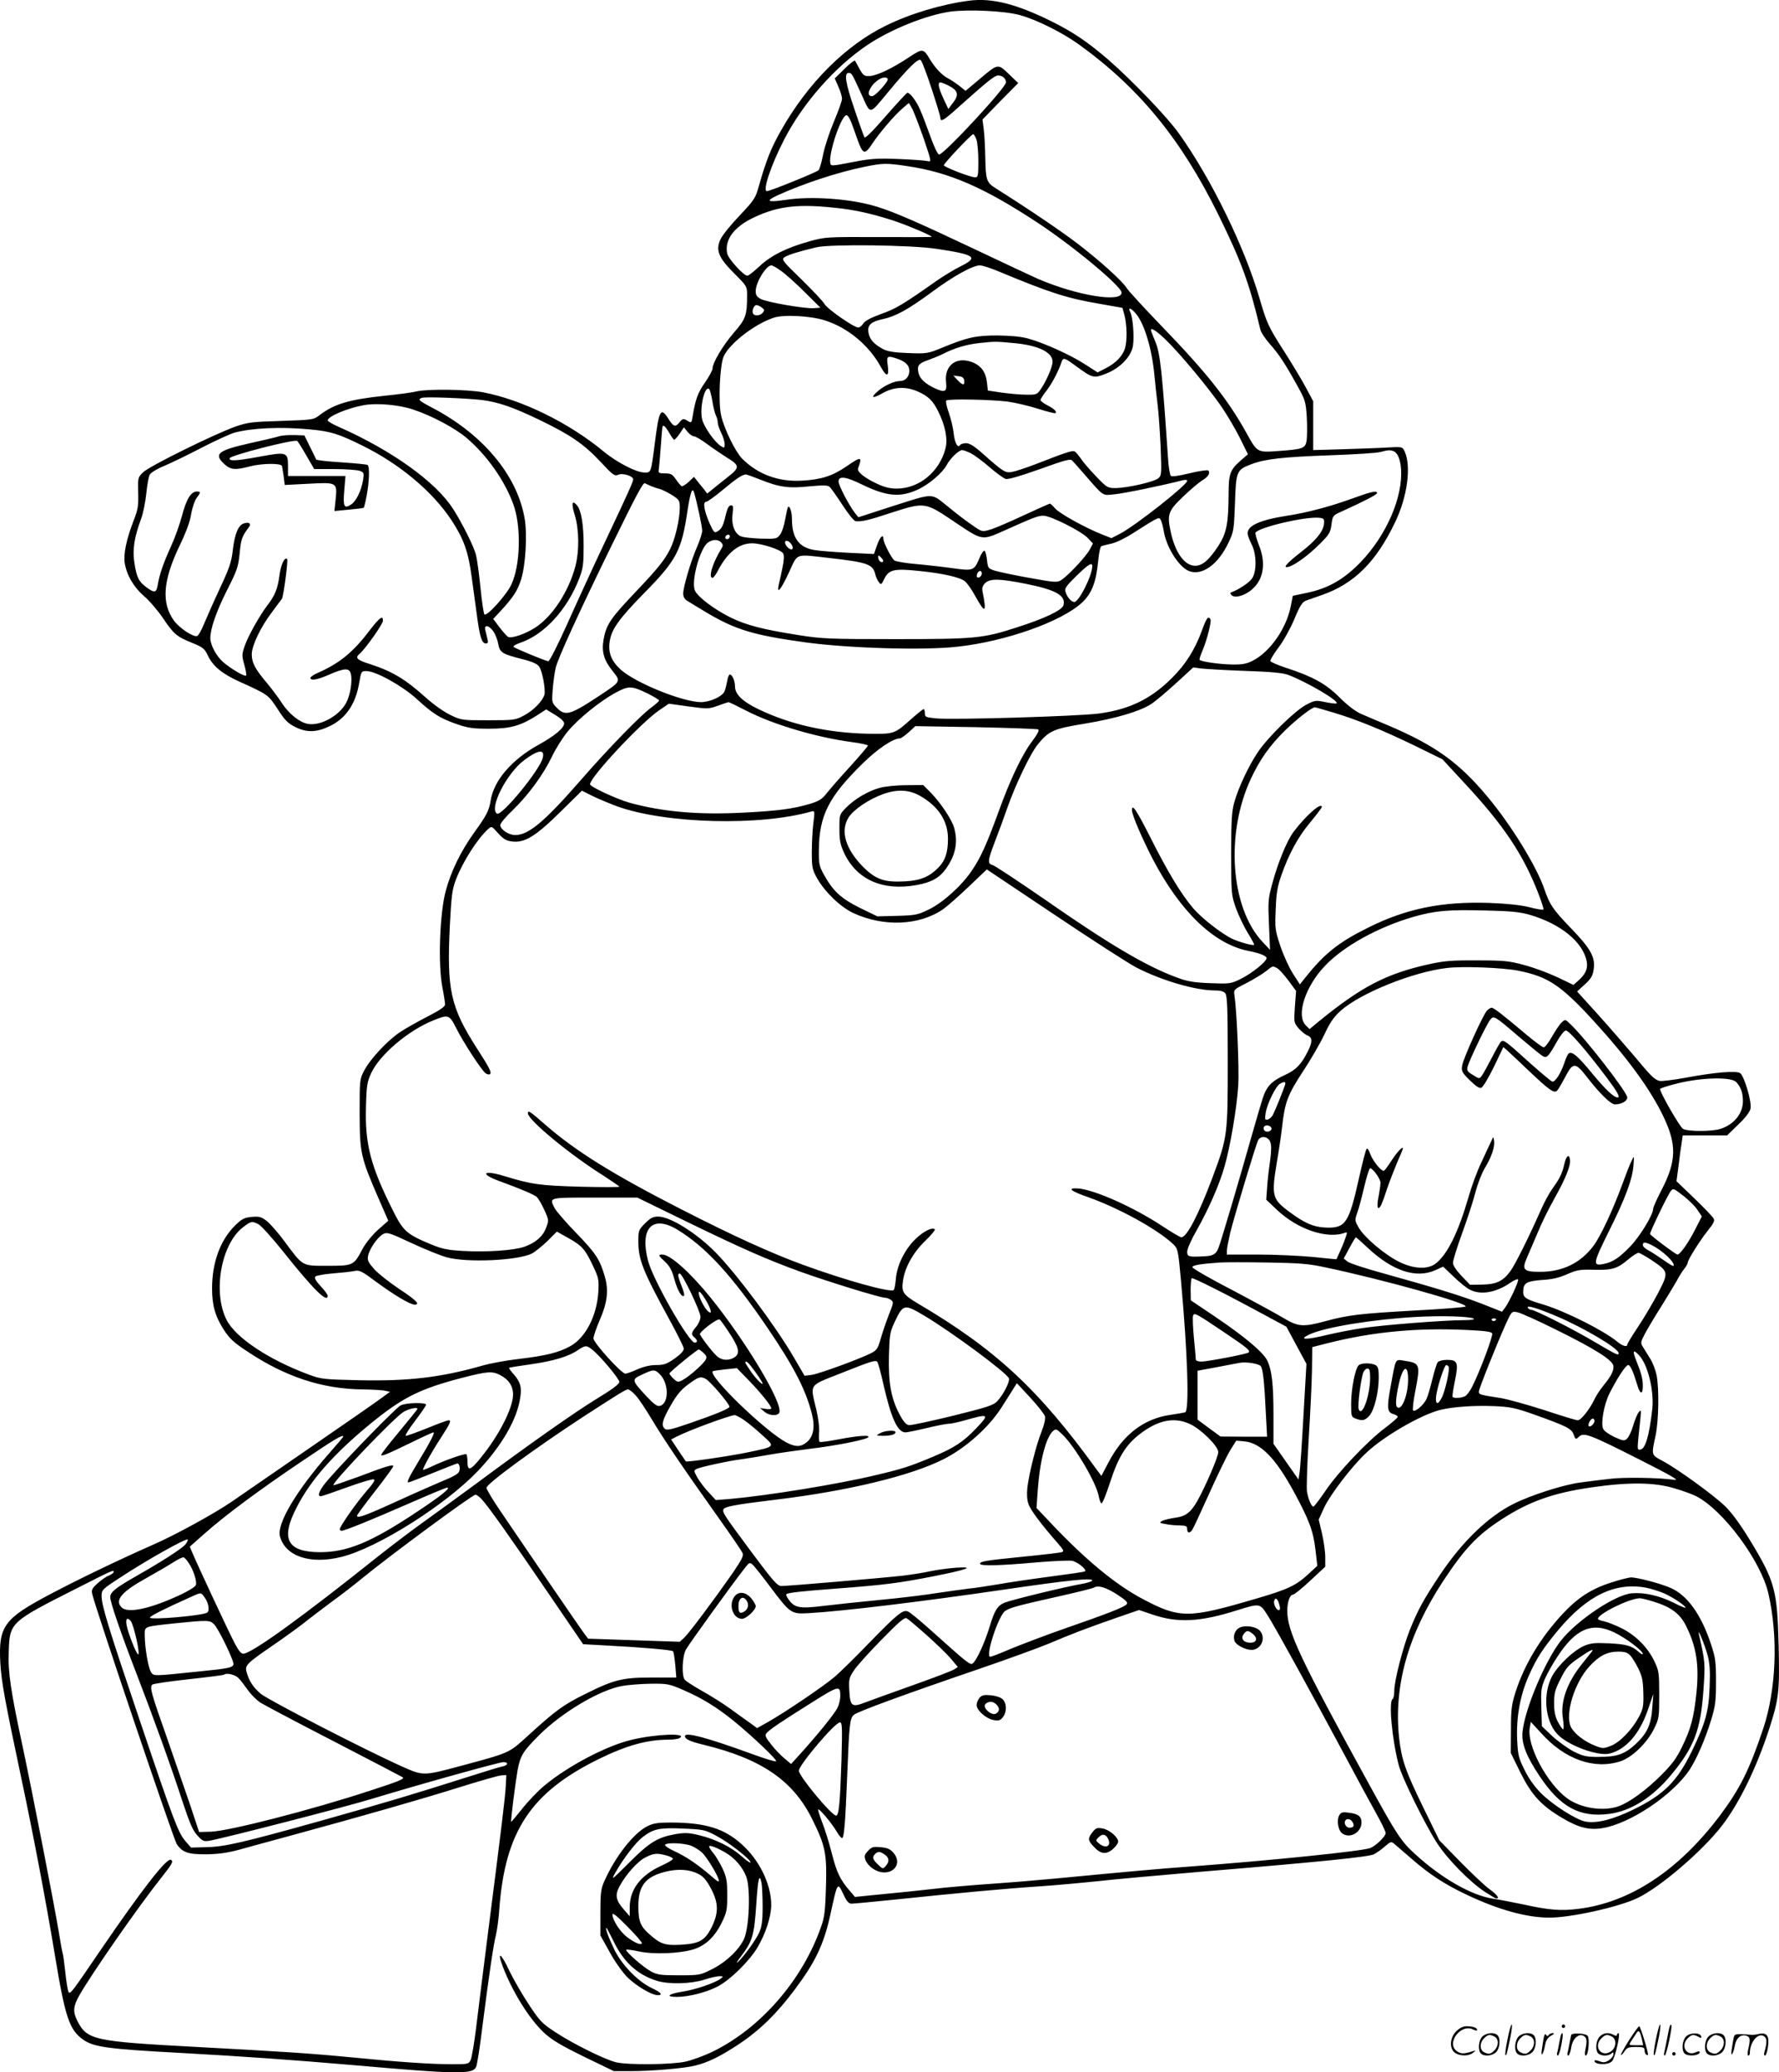 <svg version="1.0" xmlns="http://www.w3.org/2000/svg"
  viewBox="0 0 1030.773 1200.389"
 preserveAspectRatio="xMidYMid meet">
<g transform="translate(-1.131,1200.725) scale(0.1,-0.1)"
fill="#000000" stroke="none">
<path d="M5625 12003 c-156 -20 -340 -75 -480 -144 -234 -114 -453 -333 -608
-607 -58 -102 -87 -175 -128 -320 -20 -72 -26 -82 -111 -172 -50 -52 -100
-114 -111 -137 -31 -64 -14 -107 79 -200 73 -73 74 -74 74 -127 0 -115 -8
-137 -75 -214 -65 -75 -125 -176 -125 -209 0 -10 -20 -47 -44 -82 -41 -58 -55
-96 -71 -193 -7 -43 -7 -43 -36 -25 -17 10 -23 9 -39 -10 -25 -32 -36 -29 -65
17 -45 71 -55 54 -79 -135 -23 -179 -22 -175 -60 -175 -47 0 -162 59 -241 125
-199 164 -470 297 -696 340 -92 17 -321 20 -384 5 -22 -6 -105 -17 -183 -25
-208 -22 -294 -47 -381 -114 -33 -25 -39 -26 -220 -32 -170 -5 -193 -8 -266
-33 -121 -43 -501 -230 -535 -265 -30 -29 -30 -32 -28 -118 2 -78 -1 -97 -29
-168 -39 -102 -57 -187 -49 -239 11 -70 52 -140 112 -192 31 -26 80 -84 110
-128 62 -92 79 -107 172 -144 60 -25 69 -32 88 -73 30 -62 83 -105 184 -151
166 -75 165 -75 220 -158 43 -67 59 -83 106 -106 66 -32 124 -29 202 10 89 45
144 127 164 245 12 70 13 71 42 71 54 0 206 -84 290 -160 96 -88 136 -113 233
-147 66 -23 95 -27 188 -27 124 0 183 17 277 77 l54 35 52 -32 c32 -19 52 -38
52 -49 0 -27 -54 -72 -150 -125 -155 -86 -258 -207 -276 -323 -9 -57 -24 -86
-95 -184 -78 -109 -135 -225 -166 -342 -34 -130 -44 -420 -19 -552 9 -46 16
-92 16 -102 0 -13 -28 -32 -99 -69 -55 -28 -126 -68 -158 -89 -73 -47 -174
-155 -211 -224 -27 -52 -27 -53 -27 -252 1 -229 6 -251 111 -493 l55 -126 -59
-52 c-34 -31 -71 -76 -90 -111 -51 -97 -54 -98 -202 -98 -151 0 -141 -6 -250
141 -38 51 -84 104 -104 119 -31 24 -43 27 -87 23 -43 -4 -57 -12 -94 -48 -87
-85 -135 -215 -135 -366 0 -99 18 -162 69 -241 31 -48 57 -73 132 -122 220
-148 437 -220 671 -222 56 -1 116 -4 131 -8 l28 -6 -48 -35 c-26 -20 -211
-148 -410 -285 -200 -138 -405 -279 -457 -315 -100 -69 -330 -195 -456 -250
-193 -85 -431 -199 -599 -288 -267 -141 -299 -185 -288 -396 6 -108 26 -217
120 -661 68 -319 143 -711 197 -1037 59 -359 84 -431 165 -487 62 -42 141 -53
570 -76 361 -20 641 -40 990 -70 618 -54 698 -55 716 -8 5 14 21 113 34 221
40 312 65 483 80 542 7 30 16 96 19 145 33 454 183 680 579 874 160 78 278
111 402 111 28 0 57 4 65 10 47 30 -139 23 -280 -11 -144 -34 -367 -151 -503
-264 -38 -31 -96 -92 -130 -135 -34 -43 -63 -77 -64 -76 -4 4 24 223 37 298
16 86 31 110 125 204 131 131 349 261 480 285 33 6 107 12 165 13 101 1 108
-1 192 -37 109 -48 186 -95 285 -174 103 -83 259 -230 251 -238 -4 -4 -69 16
-145 44 -252 92 -383 127 -383 102 0 -18 28 -31 106 -50 338 -82 522 -208 633
-435 75 -151 84 -199 78 -391 -4 -131 -8 -172 -27 -225 -106 -308 -348 -589
-627 -726 -51 -25 -123 -51 -160 -59 -82 -18 -333 -20 -401 -4 -65 15 -250
107 -352 174 -78 51 -91 64 -156 163 -39 59 -89 146 -112 194 -47 102 -73 118
-38 25 56 -148 155 -307 243 -388 44 -40 99 -72 229 -136 l172 -83 98 0 c121
0 310 16 373 32 75 18 149 55 253 124 122 81 221 178 326 319 117 156 166 259
203 425 44 201 42 198 79 120 18 -38 29 -50 46 -50 12 0 127 11 255 24 352 37
645 64 829 76 91 6 244 20 340 30 96 11 366 35 600 55 691 57 972 86 1002 101
15 8 44 28 63 45 32 28 37 30 53 17 9 -8 55 -47 101 -87 104 -91 194 -150 324
-211 182 -86 343 -130 472 -131 125 -1 404 61 513 113 133 63 381 276 493 423
100 131 199 335 272 560 55 169 60 218 54 474 -8 329 -21 377 -166 616 -58 95
-105 159 -145 198 -70 67 -276 216 -362 262 -66 35 -65 31 -40 147 18 87 21
267 6 348 -6 30 -22 73 -38 98 -15 24 -34 55 -42 68 -14 22 -13 28 13 77 15
28 57 99 94 157 36 58 76 124 89 147 12 23 31 54 43 69 12 15 21 31 21 37 0
16 71 129 116 185 34 42 42 58 34 71 -5 10 -56 63 -112 117 l-103 99 12 90 c6
50 14 109 18 133 l6 42 129 0 128 0 65 63 c41 39 67 73 71 93 8 36 -35 184
-59 204 -20 17 -148 6 -319 -26 -71 -13 -139 -21 -150 -18 -31 9 -49 28 -151
150 -51 60 -145 168 -209 239 l-117 129 45 41 c36 33 46 50 51 87 11 70 -17
120 -133 240 -104 108 -122 135 -153 226 -46 133 -192 370 -329 534 -166 199
-303 297 -575 413 -60 25 -132 56 -160 68 -31 14 -77 49 -122 94 -79 79 -155
121 -308 171 -49 16 -91 34 -93 40 -2 6 19 41 46 77 28 36 69 110 92 164 33
80 47 101 68 109 15 5 56 20 91 32 188 65 316 192 426 423 71 147 94 324 55
409 -13 27 -13 28 -99 23 -47 -3 -164 -7 -258 -10 l-173 -5 0 142 0 141 -45
84 c-25 46 -81 139 -124 206 -90 140 -100 162 -142 306 -86 296 -279 692 -467
955 -70 98 -272 308 -411 429 -117 100 -197 155 -318 216 -210 105 -354 142
-488 124z m295 -83 c98 -27 242 -99 338 -167 352 -253 595 -549 812 -988 134
-272 181 -401 244 -667 3 -15 27 -51 52 -80 53 -59 91 -116 161 -243 48 -86
50 -95 56 -185 3 -52 2 -113 -1 -135 -8 -46 -19 -50 -173 -61 -112 -8 -114 -7
-176 106 -108 194 -230 348 -491 618 -102 106 -193 205 -202 220 -25 41 -157
160 -289 261 -102 77 -278 196 -468 316 -57 36 -60 47 -63 185 -1 58 -5 130
-9 160 l-7 55 103 106 104 105 -55 53 c-65 61 -60 62 -175 -35 l-75 -63 -35
28 c-20 16 -49 35 -66 44 -35 18 -73 58 -104 108 -39 66 -43 67 -119 17 -95
-64 -187 -108 -229 -111 -33 -2 -39 2 -60 38 -12 22 -24 45 -27 50 -2 6 -30
-15 -61 -46 l-57 -56 21 -48 c12 -26 21 -58 21 -70 0 -12 -21 -71 -46 -130
-25 -59 -54 -145 -63 -191 -9 -46 -21 -88 -27 -93 -12 -12 -281 -121 -299
-121 -27 0 23 150 101 301 109 211 294 420 483 547 137 91 340 172 479 192
107 14 315 4 402 -20z m-511 -426 c28 -85 51 -161 51 -169 0 -27 19 -16 101
58 171 153 213 187 234 187 25 0 45 -18 45 -40 0 -31 -364 -423 -388 -418 -8
2 -30 48 -51 108 -21 58 -47 127 -60 155 -21 48 -57 95 -72 95 -4 0 -60 -61
-125 -135 -77 -89 -120 -131 -124 -123 -4 7 -31 82 -59 166 -51 149 -60 207
-32 207 17 0 19 -4 76 -129 52 -115 41 -116 149 14 120 145 177 201 192 189 7
-5 35 -80 63 -165z m-254 56 c7 -12 -72 -100 -91 -100 -22 0 -26 19 -8 48 26
45 84 76 99 52z m355 -40 c52 -27 59 -52 24 -97 l-28 -37 -28 60 c-29 62 -35
94 -18 94 6 0 28 -9 50 -20z m-210 -139 c10 -22 40 -99 65 -171 43 -128 44
-132 22 -126 -12 3 -87 9 -167 12 -127 5 -161 3 -270 -18 -124 -24 -125 -24
-128 -4 -10 58 64 276 94 276 7 0 19 -19 28 -42 9 -24 25 -68 36 -100 31 -86
42 -89 84 -25 44 66 125 161 174 204 20 18 38 33 39 33 2 0 12 -18 23 -39z
m369 -172 c6 -18 11 -74 11 -125 0 -86 -2 -94 -19 -94 -27 0 -181 60 -181 70
0 11 160 180 170 180 4 0 13 -14 19 -31z m-401 -154 c244 -36 446 -124 757
-329 209 -138 485 -368 485 -404 0 -60 -262 -16 -485 80 -38 17 -205 95 -371
174 -326 154 -458 212 -562 244 -147 46 -380 63 -532 39 -102 -15 -116 -7 -45
26 146 67 348 134 505 166 108 22 128 22 248 4z m-378 -246 c102 -13 209 -39
322 -78 82 -29 198 -79 198 -86 0 -1 -138 -2 -307 -1 -304 1 -309 1 -403 -25
-131 -37 -221 -81 -289 -145 -32 -30 -63 -54 -69 -54 -22 0 -110 97 -117 128
-17 78 37 153 149 207 148 71 267 84 516 54z m547 -233 c226 -34 246 -49 141
-101 -40 -20 -102 -58 -138 -83 -193 -136 -237 -163 -322 -193 -60 -22 -95
-40 -105 -56 -8 -13 -21 -23 -29 -23 -25 0 -179 107 -196 137 -9 16 -70 80
-134 143 -107 103 -115 114 -99 126 20 15 90 36 188 59 84 19 548 13 694 -9z
m-903 -126 c24 -16 86 -71 137 -122 l94 -93 -37 -3 c-51 -4 -271 34 -308 53
-23 12 -30 22 -30 46 0 50 60 149 91 149 6 0 30 -13 53 -30z m1266 -6 c298
-124 395 -155 590 -188 l125 -22 12 -44 c14 -56 16 -145 3 -189 -13 -45 -53
-87 -112 -117 l-47 -24 -73 47 c-85 55 -238 124 -329 149 -43 12 -102 17 -179
18 -126 0 -174 -11 -320 -71 -83 -34 -88 -35 -195 -31 -81 3 -119 9 -145 22
-53 28 -79 56 -86 93 -9 46 12 67 84 82 76 17 144 55 282 156 125 93 238 155
279 155 14 0 64 -16 111 -36z m-1375 -208 c16 -12 17 -16 6 -30 -15 -18 -47
-21 -56 -6 -9 15 4 50 19 50 7 0 21 -6 31 -14z m2168 -36 c49 -57 93 -205 107
-355 5 -55 14 -134 19 -175 5 -41 13 -149 17 -240 6 -156 6 -166 -13 -183 -24
-21 -178 -56 -247 -57 -47 0 -51 2 -114 68 -36 37 -76 84 -89 104 -14 20 -30
39 -37 41 -13 5 -49 -6 -220 -73 -60 -23 -124 -44 -143 -47 -37 -6 -50 2 -167
106 -49 44 -77 61 -97 61 -15 0 -31 -5 -34 -10 -14 -22 -32 11 -38 67 -3 31
-16 85 -28 119 -13 35 -19 67 -15 71 10 11 259 6 356 -6 42 -6 121 -24 174
-41 54 -17 100 -29 103 -26 9 9 -8 26 -48 46 -21 11 -39 25 -39 30 0 5 16 31
37 57 32 42 68 112 86 166 9 24 17 22 78 -23 100 -73 106 -75 174 -49 84 31
151 100 161 164 8 56 -1 167 -16 195 -16 30 5 24 33 -10z m-1801 -39 c132 -42
256 -145 324 -271 33 -60 48 -55 39 11 -8 55 -4 58 56 38 48 -17 69 -38 69
-70 0 -34 -23 -59 -54 -59 -33 0 -88 -25 -125 -56 -49 -41 -37 -49 23 -15 66
38 137 41 206 10 59 -26 87 -53 116 -112 41 -80 58 -162 44 -216 -34 -135
-151 -233 -281 -234 -42 0 -72 7 -120 30 -70 33 -113 68 -106 87 26 70 19 71
-68 11 -81 -55 -145 -76 -257 -82 -135 -8 -256 36 -347 128 -39 40 -103 170
-121 248 -18 77 -8 295 15 345 36 76 179 186 290 223 58 19 213 11 297 -16z
m1970 -108 c78 -74 251 -281 327 -392 32 -47 80 -128 106 -180 l47 -95 -46
-40 c-58 -52 -66 -75 -66 -194 -1 -167 -12 -224 -60 -298 -54 -82 -92 -114
-134 -114 -61 0 -116 76 -142 199 -21 100 -14 119 75 204 43 41 92 82 109 92
34 20 48 43 34 57 -4 4 -53 -3 -107 -16 -65 -16 -103 -21 -110 -15 -5 6 -13
51 -16 102 -34 501 -45 609 -74 676 -14 33 -25 63 -25 66 0 16 29 -2 82 -52z
m-877 -23 c142 -13 225 -53 225 -108 0 -30 -38 -117 -71 -163 -19 -27 -25 -29
-82 -28 -34 0 -98 6 -142 12 l-80 12 -5 46 c-7 58 -29 91 -73 113 -97 45 -176
-8 -164 -111 6 -55 -6 -62 -65 -35 -52 24 -86 54 -94 86 -11 44 -1 58 51 76
28 10 68 26 90 37 66 34 136 55 210 63 98 10 89 10 200 0z m-287 -217 c4 -30
-9 -29 -39 3 l-24 26 30 -4 c22 -2 31 -9 33 -25z m-1459 -120 c5 -34 15 -71
20 -82 6 -11 11 -29 11 -41 0 -11 9 -38 20 -60 11 -22 20 -51 20 -65 0 -24 -1
-25 -23 -11 -37 25 -99 113 -108 157 -15 67 17 198 42 172 4 -4 12 -36 18 -70z
m-1334 7 c97 -13 178 -41 334 -116 178 -86 254 -138 351 -241 73 -78 82 -85
103 -76 25 12 87 -7 87 -26 0 -14 -24 -68 -160 -356 -68 -143 -167 -359 -221
-480 -58 -129 -104 -219 -111 -218 -18 2 -191 74 -201 83 -5 4 13 15 39 24
140 47 274 195 342 374 22 58 25 82 25 187 0 127 -14 208 -40 237 -28 31 -32
9 -11 -60 25 -84 26 -204 4 -292 -39 -149 -134 -295 -236 -360 -57 -36 -136
-63 -155 -52 -7 4 -29 29 -49 55 l-37 49 43 46 c73 79 99 119 119 184 26 82
36 261 20 353 -44 252 -245 491 -544 645 -70 37 -78 45 -49 53 24 7 262 -3
347 -13z m-397 -56 c107 -36 237 -105 306 -163 117 -99 222 -247 272 -386 46
-126 41 -350 -11 -462 -26 -59 -143 -189 -157 -175 -4 4 -15 75 -23 157 -8 81
-20 166 -26 189 -13 49 -77 178 -131 263 -99 157 -355 341 -665 478 -35 15
-63 32 -63 37 0 23 114 71 208 88 76 14 206 3 290 -26z m1481 -134 c12 -22 25
-40 29 -40 4 0 18 16 32 36 l24 36 21 -26 c11 -14 28 -26 37 -26 9 0 44 -21
78 -46 34 -25 84 -59 111 -76 77 -47 78 -58 11 -111 -31 -25 -72 -57 -90 -72
l-33 -27 -18 24 c-10 12 -28 34 -39 48 l-20 25 -30 -29 c-17 -15 -35 -27 -41
-25 -5 2 -20 20 -33 39 -21 30 -29 35 -63 35 -34 0 -40 3 -37 20 2 11 7 72 12
135 10 134 8 120 18 120 5 0 18 -18 31 -40z m-2084 20 c122 -11 167 -25 310
-96 216 -107 404 -266 513 -431 72 -111 97 -182 117 -333 9 -63 22 -162 30
-220 16 -121 28 -160 51 -160 13 0 15 6 9 28 -3 15 -9 37 -12 50 -8 33 21 28
47 -8 11 -16 24 -49 28 -72 9 -51 22 -59 140 -89 60 -15 87 -28 98 -44 18 -28
37 -131 30 -161 -10 -37 -64 -93 -120 -122 -49 -26 -57 -27 -206 -27 -153 0
-156 0 -220 31 -37 18 -98 61 -140 99 -121 109 -195 153 -327 196 -74 23 -86
36 -58 59 32 27 135 172 135 191 0 34 -18 21 -79 -58 -93 -123 -173 -188 -293
-241 -27 -11 -48 -26 -48 -31 0 -19 40 -12 110 19 87 38 116 39 124 4 11 -41
-4 -127 -28 -170 -42 -75 -149 -133 -221 -120 -49 9 -111 60 -150 120 -19 30
-59 83 -88 118 -67 79 -87 116 -87 165 0 50 52 159 117 244 28 37 53 72 58 78
9 16 37 223 30 230 -15 14 -37 -34 -45 -98 -10 -75 -26 -114 -70 -171 -44 -58
-109 -173 -130 -232 -18 -52 -18 -58 -3 -112 9 -31 13 -59 10 -62 -8 -8 -89
40 -134 79 -39 35 -72 97 -73 137 0 55 33 151 95 275 60 118 67 138 75 218 8
83 13 97 55 153 13 18 0 28 -28 20 -34 -8 -56 -60 -67 -157 -8 -69 -20 -103
-76 -223 -36 -77 -77 -170 -91 -204 -14 -35 -32 -66 -39 -69 -22 -8 -102 45
-134 88 -74 102 -65 230 28 427 41 85 65 148 71 192 6 35 20 77 31 92 25 33
25 38 2 38 -34 0 -61 -44 -86 -140 -14 -52 -43 -133 -65 -180 -41 -90 -66
-160 -76 -222 -7 -45 -19 -47 -65 -13 -45 33 -57 58 -70 142 -12 76 -1 147 39
255 12 32 25 98 30 147 5 50 14 99 20 109 6 11 43 34 83 50 40 17 138 64 218
106 80 41 165 80 190 87 101 27 266 35 435 19z m3833 -139 c20 -11 69 -47 107
-80 39 -34 81 -64 93 -68 16 -4 83 16 199 57 147 53 177 61 187 49 8 -8 37
-41 66 -74 121 -139 106 -128 179 -121 54 5 278 51 394 81 16 4 27 3 27 -3 0
-24 -305 -264 -392 -308 l-47 -24 -53 21 c-95 37 -249 122 -273 151 -13 15
-27 28 -30 28 -4 0 -74 -32 -157 -70 -83 -39 -170 -76 -194 -82 -42 -12 -45
-11 -96 25 -30 20 -94 68 -142 108 -105 83 -74 83 -336 0 l-185 -60 -18 22
c-33 41 -97 162 -97 185 0 34 42 29 137 -18 143 -69 221 -76 326 -27 62 29
141 97 164 141 19 37 70 86 89 86 8 0 31 -9 52 -19z m2447 13 c28 -11 45 -60
45 -130 0 -172 -107 -393 -262 -540 -88 -83 -173 -128 -285 -151 l-81 -17 -12
-61 c-25 -128 -120 -264 -220 -315 -36 -18 -60 -23 -120 -22 -70 1 -178 16
-188 27 -3 2 5 26 16 52 27 63 54 171 47 183 -13 21 -23 8 -48 -61 -43 -117
-95 -199 -176 -280 -122 -121 -245 -181 -422 -205 -124 -16 -854 -38 -946 -28
-58 6 -63 8 -63 30 0 13 -3 24 -7 24 -3 0 -36 -26 -72 -58 -99 -88 -97 -87
-252 -85 -232 5 -450 53 -635 143 -91 44 -134 86 -134 131 0 33 -16 69 -30 69
-5 0 -12 -17 -15 -37 -4 -21 -10 -48 -16 -61 -12 -29 -82 -61 -135 -62 -106 0
-383 112 -468 190 -53 49 -72 98 -62 162 11 71 53 130 201 281 186 189 216
245 250 477 16 105 28 138 38 104 17 -56 47 -199 47 -221 0 -13 -13 -55 -29
-92 -36 -81 -81 -233 -81 -272 0 -19 8 -33 23 -42 12 -7 60 -37 107 -65 173
-103 275 -134 580 -176 250 -34 684 -47 878 -25 279 30 606 146 723 256 57 53
82 119 94 246 4 44 12 80 19 81 6 2 33 9 60 15 27 6 87 36 132 66 46 30 97 61
113 70 28 14 31 14 39 -2 5 -10 12 -37 16 -60 14 -93 86 -208 145 -233 75 -31
170 36 230 163 31 65 32 73 38 230 6 186 9 193 97 226 80 30 181 41 456 51
140 5 271 13 290 19 45 12 55 12 75 5z m-3671 -164 c111 -45 167 -53 287 -40
77 7 105 7 116 -2 8 -6 41 -53 75 -105 33 -51 67 -94 77 -95 37 -3 73 5 203
48 199 64 198 64 370 -52 164 -110 156 -109 291 -49 165 74 193 85 224 85 41
0 219 -89 258 -130 l29 -31 -19 -36 c-22 -40 -124 -150 -165 -176 -23 -15 -36
-14 -186 13 -89 16 -179 35 -200 42 -37 12 -39 15 -44 62 -3 27 -9 51 -15 53
-5 1 -18 -17 -28 -41 -31 -75 -36 -77 -157 -60 -58 8 -154 19 -213 24 -60 5
-116 15 -124 21 -18 16 -63 103 -63 124 0 32 -20 13 -37 -36 l-18 -51 -145 7
c-80 4 -169 11 -199 16 -90 14 -131 70 -131 179 0 42 -13 81 -23 70 -3 -3 -9
-34 -16 -70 -6 -36 -19 -76 -30 -90 -18 -24 -23 -25 -109 -23 -49 2 -102 7
-116 13 -38 14 -58 68 -50 130 5 42 4 50 -9 50 -11 0 -20 -15 -27 -42 -18 -76
-25 -90 -47 -106 -22 -14 -24 -13 -49 41 -32 72 -42 127 -22 127 8 0 52 32 99
71 75 63 110 86 131 88 3 1 41 -13 82 -29z m-634 -37 c14 -6 36 -14 50 -17 14
-3 46 -19 73 -35 45 -29 47 -33 47 -75 0 -67 -27 -182 -56 -240 -32 -63 -73
-114 -189 -236 -155 -163 -180 -198 -196 -285 -13 -72 0 -120 52 -185 49 -62
51 -58 -83 -147 -169 -111 -193 -117 -247 -59 -22 24 -23 30 -17 103 4 43 11
97 17 121 11 52 135 322 320 701 148 302 186 374 197 369 4 -2 18 -9 32 -15z
m460 -291 c0 -13 -12 -22 -22 -16 -10 6 -1 24 13 24 5 0 9 -4 9 -8z m-49 -38
c11 -13 10 -19 -1 -37 -50 -81 -76 -167 -50 -167 5 0 18 17 29 38 55 107 122
162 200 162 55 0 169 -37 180 -59 7 -12 5 -40 -5 -87 -8 -38 -17 -81 -21 -96
-12 -57 14 -25 59 72 54 116 31 108 234 85 222 -25 253 -36 267 -95 3 -14 12
-34 20 -44 13 -18 15 -17 33 20 26 52 58 59 199 44 139 -14 237 -36 267 -60
13 -10 41 -50 62 -89 56 -101 65 -95 40 31 -4 19 1 33 15 47 28 28 83 27 238
-4 174 -35 231 -68 216 -124 -7 -28 -109 -77 -273 -129 -194 -63 -241 -67
-705 -67 -379 0 -421 2 -555 23 -210 33 -305 58 -395 102 -92 45 -191 119
-207 156 -24 52 29 247 76 279 27 19 60 19 77 -1z m409 -15 c6 -11 6 -20 1
-23 -12 -8 -41 21 -41 39 0 19 28 8 40 -16z m528 -95 c-10 -10 -28 6 -28 24 0
15 1 15 17 -1 9 -9 14 -19 11 -23z m1212 -27 c0 -53 -77 -207 -104 -207 -17 0
-42 28 -51 59 -6 20 3 33 63 92 70 68 92 82 92 56z m-640 -41 c0 -16 -18 -31
-27 -22 -8 8 5 36 17 36 5 0 10 -6 10 -14z m1525 -565 c151 -5 221 -12 250
-23 112 -43 295 -151 281 -165 -3 -3 -32 0 -65 7 -57 12 -61 11 -113 -16 -66
-36 -220 -187 -278 -273 -54 -80 -113 -206 -137 -291 -15 -54 -18 -104 -18
-300 0 -230 1 -237 27 -312 15 -42 46 -107 68 -143 23 -37 40 -69 38 -71 -7
-6 -91 17 -131 37 -64 32 -178 122 -224 177 -69 82 -146 209 -242 400 -85 168
-111 207 -111 166 0 -27 59 -164 121 -284 160 -305 354 -491 553 -531 67 -13
106 -29 106 -42 0 -20 -85 -88 -147 -119 -61 -30 -64 -30 -180 -26 -96 4 -132
10 -193 33 -179 66 -392 192 -771 456 -151 104 -284 192 -296 195 -31 8 -29
26 13 136 20 51 52 138 71 193 48 137 135 319 179 372 63 77 91 89 269 118
181 30 319 71 385 113 25 16 90 71 145 121 l100 92 45 -6 c25 -3 140 -10 255
-14z m-3459 -132 c35 -18 64 -35 64 -40 0 -4 -19 -21 -42 -38 -59 -41 -248
-235 -411 -422 -210 -241 -303 -319 -380 -319 -39 0 -87 33 -87 58 0 10 32 48
71 85 92 89 179 208 228 311 22 46 63 111 91 145 62 75 188 177 279 226 76 41
92 40 187 -6z m568 -98 c157 -81 408 -155 610 -182 53 -7 96 -16 96 -21 0 -4
-46 -58 -102 -120 -57 -62 -118 -132 -136 -155 -28 -36 -45 -46 -100 -63 -97
-28 -181 -40 -383 -50 -260 -14 -471 5 -659 57 -75 21 -230 93 -230 107 0 41
295 357 401 429 l56 38 114 -16 c111 -15 116 -15 169 4 30 11 58 20 62 21 4 0
50 -22 102 -49z m3405 -12 c134 -40 281 -100 473 -193 l157 -77 125 -135 c230
-247 343 -416 431 -643 18 -47 32 -89 29 -92 -2 -4 -39 2 -81 13 -52 13 -130
21 -233 25 -275 9 -481 -33 -701 -143 -172 -85 -253 -150 -365 -290 l-31 -39
-40 62 c-22 34 -55 106 -73 160 -31 93 -32 103 -27 213 3 91 10 132 32 195 43
124 98 226 170 311 36 44 65 82 65 86 0 32 -92 -48 -164 -144 -37 -49 -90
-177 -122 -296 -25 -91 -26 -105 -20 -242 l6 -145 -45 48 c-184 198 -214 626
-66 943 53 113 109 192 198 280 68 66 155 134 173 134 4 0 52 -14 109 -31z
m-1712 -97 c7 -5 -4 -27 -34 -67 -59 -77 -128 -222 -196 -410 -68 -187 -104
-267 -155 -341 -58 -87 -169 -187 -249 -225 -63 -31 -77 -34 -183 -37 l-115
-3 -101 49 c-109 54 -156 97 -209 193 -27 49 -30 62 -29 144 2 200 58 308 256
502 85 83 174 143 214 143 6 0 28 16 50 35 l39 36 350 -6 c193 -4 355 -10 362
-13z m-2871 -165 c-17 -71 -238 -339 -265 -323 -48 30 57 236 159 311 81 60
119 64 106 12z m432 -281 c283 -101 827 -115 1126 -29 18 5 19 1 10 -68 -5
-41 -9 -117 -9 -169 0 -87 3 -100 30 -149 44 -79 135 -167 209 -202 175 -82
383 -74 521 21 22 15 88 73 147 129 l107 102 393 -263 c216 -145 429 -282 473
-305 145 -75 343 -133 453 -133 34 0 54 -5 63 -17 11 -13 14 -88 14 -392 0
-430 -1 -440 -87 -671 -82 -219 -150 -350 -182 -350 -7 0 -57 30 -112 66 -163
108 -392 210 -486 217 -67 4 -45 -15 62 -52 174 -62 393 -182 486 -268 30 -29
31 -29 48 -213 39 -427 49 -757 24 -764 -7 -2 -47 -9 -88 -15 -154 -23 -273
-116 -356 -275 l-41 -78 -25 33 c-337 467 -588 700 -1036 964 -90 54 -99 67
-88 138 12 76 60 161 128 226 34 33 59 63 56 67 -15 14 -62 -9 -109 -53 -64
-60 -111 -155 -117 -234 -3 -33 -8 -62 -13 -65 -24 -14 -279 57 -526 147 -190
70 -401 166 -708 323 -391 200 -607 334 -784 488 -91 80 -101 86 -101 66 0
-38 243 -239 438 -361 50 -33 92 -61 92 -64 0 -3 -102 -3 -227 0 -237 7 -280
13 -441 62 -124 38 -143 12 -23 -31 121 -44 197 -77 212 -90 9 -8 29 -42 44
-75 27 -60 27 -61 10 -105 -19 -50 -61 -86 -126 -109 -60 -21 -220 -32 -354
-24 -92 5 -123 12 -186 38 -142 59 -162 77 -222 198 -129 257 -162 384 -155
603 3 120 7 141 30 191 49 106 213 246 359 305 88 36 94 34 133 -43 39 -79
145 -242 169 -261 9 -8 21 -11 27 -7 12 8 -2 36 -75 149 -154 240 -176 340
-157 716 9 170 13 204 35 262 40 104 124 236 186 292 21 19 21 19 58 -23 30
-33 47 -44 80 -48 73 -10 137 29 280 170 l126 124 66 -33 c36 -17 99 -43 139
-58z m5287 -628 c179 -52 310 -159 330 -271 8 -41 -8 -76 -52 -113 l-25 -22
-94 45 c-51 24 -137 56 -191 70 -87 24 -117 27 -273 27 -149 1 -191 -3 -279
-22 -247 -55 -391 -130 -634 -328 l-58 -48 -22 22 c-57 58 -3 225 112 345 108
114 308 224 511 283 126 36 202 43 420 37 146 -3 200 -9 255 -25z m-1464 -309
c11 -5 40 -38 65 -71 l45 -61 -7 -92 c-6 -89 -6 -91 21 -124 16 -18 39 -37 52
-42 29 -11 30 -37 2 -92 -38 -76 -69 -108 -133 -137 -68 -31 -98 -58 -120
-111 -8 -19 -42 -134 -76 -254 -66 -235 -172 -593 -188 -635 -14 -37 -31 -48
-82 -50 -91 -5 -100 -3 -100 27 0 15 24 70 54 122 70 124 131 262 162 370 33
113 72 341 80 472 6 95 -9 436 -22 519 -5 35 -5 35 70 73 41 21 92 52 112 68
42 33 39 32 65 18z m1394 -14 c174 -34 248 -83 435 -286 199 -217 334 -401
410 -561 77 -161 75 -257 -11 -423 -27 -52 -49 -101 -49 -109 0 -35 -76 -160
-133 -219 -64 -66 -100 -90 -152 -101 -67 -14 -65 0 27 186 96 192 138 303
144 387 4 55 4 56 -10 26 -9 -16 -32 -75 -52 -130 -57 -157 -130 -312 -171
-366 -75 -99 -179 -149 -308 -149 -97 0 -107 12 -76 83 13 29 40 93 61 142 20
50 64 140 98 200 66 118 95 191 90 225 -5 36 -22 23 -33 -27 -13 -55 -25 -80
-70 -143 -18 -25 -47 -79 -65 -120 -70 -159 -149 -317 -178 -357 -43 -58 -82
-76 -165 -77 l-68 -1 -50 52 c-31 33 -49 60 -49 76 0 13 24 91 54 173 30 82
64 187 76 234 12 47 36 110 54 140 39 64 60 125 54 160 -4 25 -4 25 -17 -5 -8
-16 -33 -70 -56 -120 -24 -49 -57 -139 -74 -199 -61 -210 -124 -338 -194 -390
-45 -33 -126 -29 -207 11 -83 40 -202 141 -235 197 -24 42 -25 44 -10 87 9 24
27 92 41 152 14 59 29 107 34 107 16 0 60 -62 60 -84 0 -13 -5 -48 -11 -80
-12 -56 -6 -83 11 -56 6 8 22 51 36 95 15 44 42 114 60 157 19 42 34 79 34 83
0 15 -35 -22 -67 -72 -18 -28 -37 -54 -42 -57 -13 -9 -67 57 -81 99 -7 20 -16
33 -20 28 -5 -4 -25 -82 -45 -172 -57 -256 -77 -287 -184 -285 -77 2 -130 24
-228 98 -90 68 -95 91 -64 277 11 63 25 157 31 209 16 143 32 185 121 321 45
68 101 165 124 214 32 69 55 102 94 137 114 102 418 225 616 248 91 11 321 2
410 -15z m1265 -645 c27 -27 40 -63 40 -111 0 -71 -50 -134 -127 -160 -48 -17
-191 -17 -220 -1 -18 10 -133 209 -133 231 0 4 46 19 103 33 139 34 307 38
337 8z m-2613 -17 c-9 -29 -56 -146 -70 -173 -7 -14 -21 -26 -31 -28 -16 -3
-17 1 -11 40 9 53 58 153 82 167 26 15 36 13 30 -6z m-79 -250 c5 -17 -26 -29
-40 -15 -6 6 -7 15 -3 22 9 14 37 9 43 -7z m-7 -80 c8 -20 7 -52 -1 -113 -7
-47 -15 -116 -17 -154 l-5 -68 60 -57 c120 -115 295 -174 398 -134 12 4 12 0
0 -33 -7 -22 -22 -57 -32 -79 -10 -22 -19 -41 -19 -42 0 -1 -61 5 -135 13 -74
7 -217 14 -317 14 l-183 0 0 23 c0 12 9 58 19 102 24 97 149 512 162 537 15
29 58 23 70 -9z m2397 -315 c30 -24 66 -59 79 -80 l25 -37 -39 -76 c-37 -74
-87 -145 -102 -145 -10 0 -155 109 -159 119 -3 8 103 228 120 249 15 17 15 17
76 -30z m-5785 -144 c329 -160 472 -223 665 -293 158 -57 463 -151 490 -151
10 0 26 -6 36 -13 16 -12 15 -17 -13 -87 -16 -41 -37 -103 -47 -138 -16 -57
-22 -66 -57 -84 -68 -34 -300 -119 -343 -125 l-41 -5 -60 103 c-108 185 -333
487 -457 613 -111 112 -262 206 -331 206 -30 0 -45 -8 -76 -39 -37 -37 -39
-42 -39 -103 0 -109 25 -171 184 -462 42 -77 78 -149 79 -160 1 -13 -15 -31
-52 -58 -47 -32 -62 -38 -107 -38 -35 0 -73 -9 -110 -25 -31 -14 -62 -25 -69
-25 -23 0 -185 179 -185 204 0 12 16 60 36 106 45 103 53 174 29 255 -28 96
-51 132 -164 249 -60 61 -115 126 -125 143 -33 65 -42 63 231 63 l247 0 279
-136z m-2473 -19 c15 -8 78 -78 140 -155 173 -218 260 -305 260 -259 0 7 -18
32 -41 56 -29 32 -38 48 -30 56 5 5 52 14 103 18 51 4 107 10 124 14 28 6 42
-1 125 -63 106 -78 197 -132 223 -132 34 0 9 26 -90 91 -54 36 -119 87 -143
113 -37 42 -42 52 -37 79 8 40 54 107 86 125 23 13 35 10 165 -51 77 -36 169
-73 205 -83 117 -32 411 -19 493 22 18 9 57 41 89 71 l56 56 64 -36 c81 -45
99 -65 144 -160 35 -74 36 -82 32 -155 -9 -138 -74 -264 -163 -313 -65 -36
-139 -55 -300 -74 -71 -8 -168 -26 -215 -40 -236 -67 -424 -89 -708 -83 -207
5 -220 6 -292 33 -232 86 -424 214 -476 317 -81 160 -32 438 95 536 49 37 52
37 91 17z m2425 -30 c166 -101 316 -264 527 -575 150 -221 219 -355 254 -495
19 -75 8 -133 -33 -164 -32 -26 -63 -26 -112 -1 -119 60 -458 387 -430 414 2
2 34 7 72 11 l68 7 71 -73 c71 -74 128 -145 128 -160 0 -5 -15 -6 -32 -3 l-33
5 24 -20 c27 -25 79 -28 88 -6 21 55 -198 419 -402 670 -118 145 -231 245
-276 245 -26 0 -24 -5 16 -42 27 -25 40 -50 54 -102 18 -64 43 -107 56 -94 3
3 -3 29 -15 57 -22 58 -24 71 -10 71 15 0 120 -219 120 -250 0 -16 -11 -42
-25 -58 -29 -35 -31 -45 -10 -62 19 -16 19 -30 1 -30 -33 0 -243 367 -270 475
-49 188 25 266 169 180z m3998 -103 c145 -137 283 -183 396 -132 l44 20 61
-58 c34 -33 75 -66 93 -75 63 -33 152 -18 236 40 20 14 40 23 44 19 7 -7 -49
-128 -76 -165 l-17 -22 -114 45 c-121 47 -264 91 -573 177 -103 28 -197 59
-209 69 l-21 17 33 61 c18 34 35 62 37 62 3 0 32 -26 66 -58z m1650 12 c66
-34 139 -105 124 -120 -2 -2 -28 13 -58 35 -30 21 -69 46 -86 55 -18 9 -33 23
-33 31 0 19 13 19 53 -1z m-4 -85 c101 -68 102 -70 41 -189 -29 -55 -81 -144
-116 -196 -35 -53 -64 -100 -64 -105 0 -17 -28 -9 -59 17 -76 63 -298 175
-426 214 -108 32 -120 41 -118 80 2 46 20 56 111 63 56 3 98 13 143 33 57 25
74 28 156 26 105 -3 136 6 201 62 24 20 50 36 57 36 7 0 40 -19 74 -41z
m-1889 -43 c333 -70 831 -209 813 -227 -4 -4 -136 -15 -293 -23 -320 -18 -386
-26 -516 -61 -132 -36 -161 -34 -247 18 -40 24 -174 97 -299 163 -126 65 -228
124 -228 131 0 11 45 19 160 27 30 2 154 2 275 0 185 -3 238 -7 335 -28z
m-331 -287 l106 -57 58 -108 58 -107 -17 -296 c-9 -163 -19 -313 -23 -335 l-6
-39 -73 104 -72 103 0 166 c0 179 -9 259 -36 316 -23 48 -135 142 -305 256
l-138 93 -1 61 c0 33 3 63 6 67 6 6 206 -95 443 -224z m-3245 74 c21 -42 21
-60 0 -42 -20 16 -54 83 -54 105 0 13 4 12 19 -7 10 -13 26 -38 35 -56z m1256
-69 c160 -96 475 -329 487 -361 7 -18 -31 -93 -67 -132 -22 -24 -57 -35 -258
-85 -128 -31 -242 -56 -255 -54 -15 2 -32 21 -55 65 -48 91 -64 182 -60 338 3
117 6 136 31 190 52 110 56 111 177 39z m3660 -1 c162 -69 360 -187 360 -214
0 -16 -10 -11 -141 66 -129 76 -344 185 -366 185 -6 0 -15 5 -19 11 -11 19 52
0 166 -48z m-5 -77 c233 -115 335 -180 335 -214 0 -30 -14 -56 -59 -112 -20
-24 -43 -60 -52 -80 -26 -55 -77 -120 -96 -120 -9 0 -98 27 -197 60 -100 32
-215 64 -256 70 -113 17 -120 19 -120 36 0 16 103 274 159 398 31 67 32 68 64
62 17 -3 118 -48 222 -100z m-1918 -18 c132 -89 150 -104 139 -115 -8 -9 -234
-52 -273 -53 -19 0 -33 5 -33 12 0 7 -5 63 -11 125 -6 62 -8 120 -5 129 7 19
15 15 183 -98z m1443 81 c9 -5 -14 -9 -60 -9 -109 0 -469 -28 -585 -46 -55 -8
-148 -26 -207 -40 -124 -30 -167 -28 -98 4 91 42 368 87 620 101 146 8 306 3
330 -10z m-4316 -78 c58 -87 67 -122 35 -145 -30 -20 -68 -21 -97 0 -19 13
-82 91 -105 131 -8 12 101 95 114 87 4 -2 28 -35 53 -73z m4446 75 c0 -11 -19
-15 -25 -6 -3 5 1 10 9 10 9 0 16 -2 16 -4z m-166 -63 c106 -5 139 -10 143
-20 6 -15 -70 -217 -114 -305 -12 -26 -32 -52 -42 -58 -21 -11 -64 -14 -73 -5
-3 3 3 44 13 92 22 107 16 123 -45 123 -24 0 -48 -6 -54 -13 -6 -7 -20 -53
-32 -101 -11 -48 -27 -100 -35 -116 -18 -34 -65 -74 -76 -63 -4 4 1 53 12 108
31 161 29 166 -63 180 -54 8 -48 20 -78 -143 -24 -128 -22 -157 15 -166 14 -4
25 -11 25 -16 0 -5 -33 -34 -73 -64 -104 -78 -274 -258 -346 -365 -34 -50 -65
-91 -70 -91 -11 0 -30 44 -37 88 -3 21 1 157 10 302 9 146 18 325 19 399 l2
135 90 23 c263 66 517 90 809 76z m-5071 -114 c45 -35 157 -169 157 -187 0
-12 -43 -44 -129 -96 -131 -80 -402 -271 -706 -497 -94 -69 -226 -165 -294
-214 -68 -48 -189 -140 -270 -204 -437 -349 -718 -552 -777 -563 -14 -2 -27
12 -51 57 -30 55 -218 458 -249 532 l-13 31 87 77 c121 107 319 254 569 422
191 129 233 153 233 138 0 -2 -37 -46 -82 -97 -190 -216 -303 -407 -285 -479
31 -117 175 -166 358 -120 208 52 598 298 788 496 140 147 230 303 247 429 9
59 0 88 -37 131 -18 20 -30 37 -28 39 2 2 58 11 123 20 133 19 221 45 275 82
43 29 51 30 84 3z m645 -19 c17 -16 20 -25 12 -39 -13 -25 -97 -99 -134 -118
-26 -14 -30 -13 -52 8 -13 12 -24 26 -24 30 0 8 160 139 170 139 4 0 16 -9 28
-20z m5420 -13 c51 -54 88 -205 77 -311 -18 -159 -41 -236 -72 -236 -17 0 -17
-7 3 180 5 51 4 54 -10 36 -9 -11 -23 -46 -32 -77 -9 -32 -25 -65 -35 -75 -17
-15 -21 -14 -73 9 -30 14 -59 34 -65 46 -16 29 3 140 35 205 46 91 95 166 109
166 13 0 29 -36 55 -122 15 -49 30 -49 30 0 0 42 -8 73 -39 150 -22 56 -17 65
17 29z m-4378 -169 c45 -197 82 -278 128 -278 9 0 64 11 122 25 58 14 116 25
129 25 13 0 54 9 90 19 144 41 148 38 69 -45 -75 -79 -128 -114 -253 -166
-136 -57 -178 -70 -335 -107 -218 -52 -626 -118 -843 -137 l-78 -6 -42 45
c-23 24 -52 63 -65 85 -21 39 -22 41 -5 50 21 11 185 47 258 56 28 4 100 15
160 26 61 11 169 26 240 35 143 17 306 49 333 64 29 18 -53 13 -166 -9 -57
-11 -107 -18 -111 -15 -5 2 -6 26 -4 52 3 29 -4 84 -16 136 -36 150 -46 135
136 207 181 72 205 80 217 69 5 -4 21 -63 36 -131z m-767 105 c31 -39 67 -93
67 -100 0 -12 -43 32 -71 74 -16 23 -29 44 -29 47 0 13 13 5 33 -21z m2953 1
c13 -16 21 -88 30 -279 l7 -130 -135 0 -135 1 -67 49 -66 49 0 142 0 141 113
21 c61 12 121 23 132 25 36 7 110 -5 121 -19z m1089 -3 c8 -14 -20 -143 -40
-180 -23 -46 -39 -40 -32 13 8 55 47 176 58 176 4 0 10 -4 14 -9z m-235 -75
c0 -90 -38 -185 -64 -159 -10 10 -7 53 9 127 23 109 55 128 55 32z m-4335 30
c52 -52 53 -166 2 -182 -17 -5 -32 5 -79 54 -88 95 -89 98 -26 127 66 31 73
31 103 1z m-926 -4 c50 -25 76 -65 75 -115 -2 -79 -81 -234 -187 -364 -59 -74
-77 -79 -77 -25 0 21 -3 41 -6 45 -7 7 -127 -35 -198 -69 -27 -13 -51 -22 -53
-21 -5 6 52 108 107 192 51 79 58 95 40 95 -6 0 -61 -20 -122 -45 -62 -25
-118 -45 -125 -45 -7 0 16 38 52 85 36 47 65 90 65 95 0 15 -118 12 -148 -4
-25 -13 -290 -283 -415 -425 -52 -58 -72 -101 -47 -101 6 0 73 23 150 51 77
28 147 49 156 47 11 -2 1 -20 -40 -67 -58 -66 -156 -206 -156 -222 0 -5 5 -9
10 -9 19 0 178 65 393 159 114 50 212 91 219 91 24 0 -34 -47 -173 -139 -267
-178 -405 -235 -564 -235 -191 1 -230 77 -134 261 80 157 216 310 423 480 188
154 286 204 531 268 151 39 178 41 224 17z m1191 -22 c27 -14 142 -150 138
-162 -4 -12 -82 -44 -239 -98 -96 -33 -123 -39 -135 -30 -23 20 -16 50 33 135
35 62 60 92 102 123 60 44 71 48 101 32z m1966 -217 c4 -14 -5 -51 -20 -89
-31 -77 -72 -241 -82 -324 -4 -36 -2 -71 6 -94 11 -34 71 -115 170 -228 35
-40 38 -47 23 -52 -10 -3 -110 -15 -222 -26 -219 -22 -251 -27 -251 -41 0 -14
114 -11 317 7 100 9 198 13 216 10 32 -6 86 -50 75 -61 -2 -3 -92 -16 -199
-30 -107 -14 -243 -34 -304 -45 -60 -10 -137 -22 -170 -25 -33 -4 -114 -15
-180 -25 -66 -11 -214 -29 -330 -40 -115 -11 -265 -27 -331 -35 -138 -17 -168
-12 -202 35 -12 16 -18 31 -14 33 14 9 90 17 287 32 279 21 365 32 563 71 199
39 249 58 132 50 -42 -3 -108 -12 -147 -20 -39 -9 -111 -20 -160 -26 -102 -12
-665 -60 -704 -60 -23 0 -47 27 -167 188 -165 222 -176 238 -169 256 6 16 69
28 302 56 416 50 783 138 974 235 127 64 262 184 335 299 18 28 45 71 61 96
l28 45 79 -85 c43 -47 81 -95 84 -107z m-2372 122 c18 -19 61 -84 96 -143 69
-115 180 -279 384 -566 71 -99 133 -191 139 -203 8 -18 -1 -36 -58 -120 -104
-149 -250 -345 -279 -372 l-26 -24 -265 9 -266 9 -19 25 c-11 14 -106 152
-212 307 -106 156 -230 337 -275 404 -46 67 -83 129 -83 138 0 23 283 230 560
411 202 131 246 158 259 159 7 1 28 -15 45 -34z m5202 -110 c193 -69 221 -83
233 -117 11 -30 12 -31 31 -13 29 26 59 15 348 -131 180 -91 236 -123 207
-119 -92 13 -296 16 -375 6 -47 -5 -123 -15 -170 -21 -100 -13 -287 -73 -391
-125 -146 -74 -295 -217 -424 -410 -95 -142 -129 -204 -176 -322 -40 -101 -89
-293 -89 -348 0 -24 -4 -47 -10 -50 -23 -14 -4 -228 35 -380 18 -73 156 -352
224 -456 60 -92 188 -222 272 -278 34 -22 65 -41 70 -41 21 0 6 21 -38 53 -27
19 -103 91 -170 159 l-122 125 -90 184 c-107 219 -129 283 -143 409 -32 302
51 598 256 910 122 185 198 266 336 355 161 105 300 154 520 186 219 32 368
30 483 -5 49 -14 105 -35 125 -45 158 -81 377 -376 420 -566 57 -250 45 -554
-30 -780 -80 -239 -135 -349 -250 -503 -240 -319 -521 -505 -821 -542 -103
-13 -171 -7 -317 25 -58 12 -138 28 -179 34 -124 19 -297 118 -448 256 -83 75
-108 113 -271 410 -398 725 -472 882 -472 1001 0 52 15 94 33 94 7 0 52 36
100 81 l87 81 0 56 c0 31 -9 93 -19 137 l-19 80 32 70 c35 75 162 241 244 317
103 97 315 219 427 248 74 18 196 27 315 22 91 -4 121 -10 226 -47z m-6466 31
c0 -3 -47 -61 -105 -131 -58 -69 -105 -130 -105 -135 0 -11 30 1 180 74 63 31
118 56 123 56 10 0 -20 -58 -86 -167 -57 -94 -71 -123 -59 -123 4 0 68 25 142
55 74 30 138 55 141 55 13 0 19 -32 9 -50 -5 -10 -39 -30 -76 -44 -36 -15
-160 -69 -274 -121 -197 -90 -240 -105 -240 -87 0 4 47 68 105 142 58 74 105
139 105 144 0 12 -39 1 -199 -60 -80 -29 -146 -52 -148 -50 -12 11 354 394
407 425 31 18 80 29 80 17z m1893 -65 c23 -16 71 -55 105 -87 76 -68 78 -66
-81 -99 -103 -22 -358 -59 -362 -53 -1 2 -21 31 -44 65 l-41 62 29 15 c71 37
308 124 339 126 7 0 32 -13 55 -29z m4927 -5 c0 -16 -24 -38 -33 -30 -8 9 11
44 23 44 6 0 10 -6 10 -14z m-2343 -18 c64 -30 163 -128 163 -162 0 -28 -73
-197 -121 -283 -39 -68 -68 -90 -132 -98 -28 -4 -61 -12 -72 -18 -18 -10 -16
-12 20 -18 22 -5 59 -8 83 -8 35 -1 42 -4 42 -21 0 -23 13 -26 28 -7 5 6 49
100 97 207 48 107 103 221 123 254 l36 58 47 -4 c95 -9 180 -96 286 -290 90
-166 113 -228 126 -336 l11 -95 -53 -49 c-72 -66 -119 -88 -301 -141 -394
-116 -442 -116 -658 -2 -155 82 -325 222 -521 428 l-94 99 7 101 c12 172 48
311 90 346 15 13 21 10 52 -20 74 -71 199 -283 212 -361 4 -21 11 -39 16 -39
6 0 28 56 50 124 47 144 91 215 170 276 107 83 201 102 293 59z m-4105 -435
c40 -43 166 -221 386 -544 l202 -296 127 -7 c211 -11 388 -26 394 -34 4 -4 9
-40 13 -79 l6 -73 -138 0 c-173 0 -220 -11 -387 -94 -132 -66 -169 -92 -340
-248 -107 -97 -97 -93 -395 -173 -206 -55 -207 -55 -330 0 -213 95 -777 386
-818 421 -43 36 -68 74 -82 126 -11 38 1 50 145 149 66 45 149 105 185 133 36
29 110 85 165 126 55 40 134 101 175 135 158 130 636 482 656 484 5 1 22 -11
36 -26z m-1718 -264 c-22 -24 -136 -98 -279 -179 -126 -72 -155 -95 -155 -125
0 -29 64 -215 155 -450 91 -235 197 -528 267 -743 40 -120 58 -161 84 -188 29
-32 36 -35 71 -29 84 15 789 196 945 244 273 83 733 211 756 211 31 0 27 -19
-5 -25 -16 -3 -104 -30 -198 -60 -321 -102 -471 -147 -855 -255 -458 -128
-558 -151 -669 -153 l-83 -2 -33 38 c-41 48 -68 118 -265 702 -180 532 -220
662 -220 717 0 35 3 39 103 104 151 100 391 235 396 223 1 -6 -5 -19 -15 -30z
m21 -106 c27 -39 49 -108 41 -128 -3 -9 -43 -34 -88 -55 -175 -82 -306 -110
-342 -74 -42 42 0 91 145 171 52 29 119 68 149 87 30 20 60 34 65 32 6 -1 19
-16 30 -33z m3370 -139 c117 -155 120 -157 225 -151 193 11 641 65 1127 136
382 56 513 69 513 53 0 -5 -30 -15 -67 -21 -92 -16 -400 -91 -440 -107 -43
-18 -59 -44 -89 -144 -28 -90 -73 -189 -96 -208 -15 -12 -28 -1 -249 197 -57
51 -114 98 -126 103 -29 14 -61 -12 -232 -188 -74 -77 -160 -161 -190 -187
-59 -52 -297 -213 -394 -267 l-59 -33 -41 30 c-23 16 -76 54 -117 84 -42 30
-115 76 -162 102 -48 27 -93 56 -99 64 -19 22 -15 133 6 174 15 28 261 370
344 476 24 30 26 31 44 16 10 -10 56 -67 102 -129z m-3805 87 c0 -5 -13 -14
-29 -21 -16 -6 -45 -27 -65 -45 -31 -28 -36 -38 -30 -62 17 -77 471 -1420 489
-1447 33 -50 67 -61 175 -60 67 1 122 9 185 26 50 14 185 51 300 82 433 118
747 208 965 276 124 39 239 72 255 73 l30 2 -3 -60 c-3 -65 -25 -244 -102
-845 -27 -212 -58 -460 -69 -551 -11 -92 -26 -179 -32 -193 -12 -26 -14 -26
-113 -26 -117 0 -297 12 -581 40 -238 23 -395 33 -895 60 -598 32 -634 40
-691 152 -26 52 -24 83 12 147 72 126 343 516 477 684 62 79 69 91 54 101 -24
14 -168 -172 -412 -529 -160 -235 -170 -249 -181 -238 -4 5 -13 55 -19 113 -6
57 -13 107 -15 110 -2 4 -13 62 -24 131 -26 157 -149 788 -207 1062 -71 330
-87 438 -82 557 5 169 9 172 393 366 211 107 215 109 215 95z m5817 -132 c50
-33 61 -44 52 -55 -13 -16 -109 -54 -372 -145 -108 -38 -244 -90 -302 -114
-58 -25 -110 -45 -116 -45 -31 0 48 241 87 266 28 19 77 32 314 85 102 23 192
45 200 50 25 15 71 1 137 -42z m-5288 -18 c21 -29 28 -76 13 -85 -29 -18 -332
-44 -332 -29 0 9 84 51 240 121 58 26 55 27 79 -7z m6226 -43 c5 -18 3 -28 -4
-28 -15 0 -34 39 -26 57 7 21 21 7 30 -29z m-67 -61 c43 -67 254 -451 450
-817 66 -124 145 -270 176 -325 31 -55 56 -107 56 -116 0 -19 -57 -75 -90 -87
-48 -18 -575 -72 -1045 -107 -191 -14 -322 -26 -785 -70 -85 -8 -249 -22 -365
-30 -115 -8 -268 -21 -340 -30 -71 -8 -202 -22 -290 -30 l-160 -16 -28 33
c-58 67 -77 106 -106 219 -16 64 -42 146 -57 183 -14 37 -24 69 -22 72 7 6 77
-78 107 -128 12 -21 26 -38 31 -38 12 0 19 82 30 360 12 303 15 333 39 354 20
18 284 115 726 266 164 56 347 123 405 147 124 53 218 89 393 150 l128 44 77
-26 c147 -50 275 -44 493 25 132 41 130 41 177 -33z m-1977 -112 c55 -49 118
-110 140 -136 l40 -48 -23 -15 c-13 -8 -117 -48 -233 -89 -115 -41 -240 -86
-277 -100 -82 -32 -91 -25 -96 72 -3 60 -1 70 27 112 17 26 89 106 161 179
102 104 132 130 145 123 9 -5 61 -49 116 -98z m-4612 82 c18 -23 58 -202 42
-193 -12 8 -58 124 -66 169 -7 38 3 48 24 24z m482 -18 c28 -28 119 -217 113
-234 -7 -18 -31 -23 -191 -39 -281 -29 -270 -29 -287 -4 -16 26 -36 143 -36
212 0 54 -9 50 175 70 189 19 202 19 226 -5z m142 -312 c12 -12 36 -44 54 -69
18 -26 51 -59 74 -74 23 -14 215 -116 427 -225 212 -110 389 -202 395 -206 16
-9 -11 -21 -183 -77 -344 -113 -819 -235 -926 -239 l-69 -2 -53 160 c-30 88
-90 261 -133 385 -91 257 -102 295 -85 309 6 5 101 19 211 31 110 12 202 24
204 26 13 13 65 1 84 -19z m3487 -105 c0 -19 -7 -49 -16 -67 -15 -33 -125
-168 -221 -273 l-48 -53 -38 32 c-22 18 -57 54 -78 82 -32 40 -37 52 -27 64
16 20 76 61 258 175 163 103 170 104 170 40z m7 -369 c-8 -247 -15 -323 -31
-323 -26 0 -216 229 -216 260 0 33 209 280 238 280 13 0 14 -25 9 -217z M1625
9479 c-16 -5 -91 -23 -165 -39 -187 -42 -212 -63 -149 -121 36 -33 62 -36 146
-14 71 19 182 20 188 3 2 -7 6 -35 10 -61 l6 -49 138 7 c166 9 167 8 157 -91
l-7 -67 83 8 c46 4 85 9 87 11 2 2 10 34 17 71 15 79 18 169 5 177 -5 3 -73
10 -152 15 -79 5 -145 12 -146 17 -2 5 -18 38 -36 74 l-32 65 -60 2 c-33 1
-73 -2 -90 -8z m161 -110 l46 -79 118 0 c65 0 131 -5 145 -10 25 -9 26 -13 20
-53 -10 -62 -40 -123 -69 -142 -41 -27 -48 -13 -40 81 l7 84 -167 0 -166 0 0
49 c0 92 -2 93 -175 61 -127 -23 -168 -25 -163 -7 6 17 371 111 391 100 4 -2
28 -40 53 -84z M7845 9119 c-123 -45 -262 -82 -375 -99 -156 -24 -230 -57
-230 -102 0 -10 10 -38 22 -61 31 -58 32 -164 2 -203 -18 -24 -74 -61 -116
-77 -10 -3 -10 -7 -1 -17 19 -20 80 -3 122 36 65 58 78 153 36 255 -13 34 -22
66 -19 71 20 31 288 94 368 86 27 -3 31 -6 29 -32 -3 -46 -46 -99 -134 -167
-86 -67 -111 -97 -68 -84 39 13 110 65 176 130 56 56 63 67 69 114 7 51 8 53
58 75 126 57 206 98 206 107 0 16 -32 9 -145 -32z M5110 7444 c-67 -18 -148
-65 -198 -117 -37 -38 -37 -39 -37 -120 0 -68 5 -92 27 -140 73 -156 225 -223
423 -186 83 15 131 42 168 95 55 78 70 152 47 235 -13 48 -76 142 -133 202
l-47 47 -97 -1 c-54 0 -123 -7 -153 -15z m236 -49 c104 -61 157 -143 158 -245
0 -80 -15 -127 -56 -169 -51 -52 -103 -74 -190 -79 -122 -7 -171 10 -244 82
-104 105 -135 209 -86 288 29 46 118 106 202 136 82 29 152 25 216 -13z M8626
6152 c-23 -26 -137 -277 -143 -318 -5 -31 -1 -39 44 -84 36 -35 55 -48 67 -44
10 4 42 58 73 121 l55 115 27 -24 c14 -13 69 -64 121 -114 115 -109 146 -132
163 -115 6 6 27 41 47 79 45 87 59 87 125 2 74 -96 139 -160 163 -160 38 0 72
19 72 40 0 30 -249 351 -334 429 -25 24 -26 24 -46 6 -11 -10 -36 -47 -56 -82
-19 -34 -41 -63 -48 -63 -7 0 -50 32 -97 71 -136 115 -193 159 -205 159 -6 0
-18 -8 -28 -18z m187 -151 c65 -55 127 -106 138 -112 24 -12 32 -3 85 91 17
30 38 56 47 58 17 3 116 -111 238 -273 62 -83 80 -115 63 -115 -22 0 -70 46
-144 135 -84 103 -119 133 -138 121 -6 -3 -18 -28 -26 -54 -22 -64 -54 -114
-71 -110 -7 2 -68 53 -135 113 -134 121 -145 129 -160 120 -6 -4 -30 -46 -54
-93 -25 -48 -51 -96 -59 -106 -14 -19 -15 -19 -51 4 -32 19 -37 26 -31 49 10
38 113 252 132 273 20 23 24 21 166 -101z M7882 4097 c-20 -23 -42 -140 -42
-220 0 -74 1 -78 26 -87 39 -15 53 -12 79 16 29 31 55 138 55 223 0 49 -4 62
-19 71 -28 14 -86 13 -99 -3z m68 -69 c0 -105 -47 -234 -66 -184 -8 20 12 173
26 212 5 13 16 24 25 24 11 0 15 -12 15 -52z M5110 3705 c-25 -14 -24 -14 17
-15 46 0 73 8 73 21 0 14 -62 10 -90 -6z M9343 2839 c-112 -36 -192 -88 -279
-182 -126 -136 -219 -290 -270 -447 -24 -75 -28 -101 -28 -221 l-1 -136 57
-116 c64 -128 120 -189 240 -260 95 -57 159 -73 237 -59 158 27 398 187 499
333 41 61 94 181 128 294 24 78 28 107 28 220 0 116 -3 139 -28 215 -58 176
-138 287 -237 330 -61 26 -192 60 -228 60 -14 -1 -67 -14 -118 -31z m207 -29
c30 -6 77 -21 107 -34 52 -24 127 -75 120 -82 -2 -2 -33 11 -70 30 -81 40
-168 60 -240 54 -97 -8 -318 -156 -412 -275 -91 -116 -209 -396 -222 -528 -7
-67 22 -141 98 -255 121 -181 232 -242 404 -220 125 16 251 95 360 227 132
159 170 259 186 487 11 157 11 165 -26 326 -11 49 35 -63 51 -123 12 -47 15
-92 11 -182 -5 -142 -24 -208 -102 -370 -86 -177 -162 -253 -340 -340 -117
-57 -210 -81 -275 -70 -54 9 -192 97 -260 165 -37 37 -71 85 -95 134 -34 68
-39 86 -43 174 -6 132 17 260 68 374 45 101 78 152 169 262 169 202 331 280
511 246z m41 -80 c101 -31 153 -69 188 -138 61 -121 78 -227 62 -388 -15 -144
-32 -210 -83 -314 -32 -67 -58 -102 -122 -166 -88 -88 -183 -157 -247 -180
-89 -31 -219 -11 -297 46 -117 85 -236 308 -217 409 l6 34 60 -65 c137 -153
308 -213 460 -163 68 23 154 106 195 190 28 57 29 66 29 195 0 126 -2 139 -27
192 -38 81 -107 151 -190 193 -38 19 -85 37 -104 41 -19 3 -34 10 -34 14 0 28
179 117 241 119 9 1 45 -8 80 -19z m-226 -179 c65 -31 165 -106 165 -124 0 -6
-10 -1 -22 10 -42 37 -72 46 -174 51 -85 4 -107 1 -145 -15 -61 -27 -149 -111
-184 -174 -55 -102 -43 -255 26 -333 58 -67 240 -135 309 -116 94 25 171 114
218 249 l33 96 -6 -80 c-7 -100 -31 -150 -99 -213 -63 -57 -107 -72 -213 -72
-69 0 -88 4 -143 31 -34 18 -90 58 -124 89 l-61 58 -3 109 c-3 98 -1 114 21
166 14 31 45 87 70 124 106 165 202 207 332 144z m-132 -113 c-6 -7 -30 -38
-55 -69 -88 -109 -127 -221 -111 -317 5 -34 6 -62 1 -62 -4 0 -17 19 -30 43
-16 31 -22 60 -22 108 0 57 5 78 37 140 32 65 45 80 104 121 68 47 94 59 76
36z m224 -20 c12 -13 33 -47 47 -76 22 -44 27 -69 29 -140 2 -78 -1 -93 -26
-141 -40 -74 -110 -147 -163 -167 -41 -16 -47 -16 -88 0 -63 24 -124 71 -143
110 -35 74 21 257 108 351 56 61 101 84 165 85 40 0 55 -5 71 -22z M4266 2758
c-35 -49 -7 -128 45 -128 24 0 79 51 79 73 0 9 -12 29 -26 46 -32 38 -75 42
-98 9z m74 -27 c12 -23 4 -48 -20 -61 -23 -12 -30 -4 -30 35 0 48 29 63 50 26z
M7192 2578 c-25 -13 -37 -46 -28 -76 8 -23 63 -52 98 -52 55 0 86 66 51 109
-21 26 -86 37 -121 19z m79 -36 c32 -27 20 -54 -23 -50 -36 3 -49 28 -28 53
16 19 23 19 51 -3z M5687 2173 c-9 -11 -17 -30 -17 -42 0 -31 54 -79 97 -87
31 -6 40 -3 55 16 24 30 23 82 -2 105 -11 10 -41 20 -67 22 -39 4 -52 1 -66
-14z m97 -39 c21 -20 20 -41 -2 -53 -25 -14 -79 33 -62 54 16 19 45 19 64 -1z
M7770 1490 c-14 -27 -6 -83 16 -101 43 -36 114 2 114 61 0 36 -20 51 -74 57
-38 5 -46 2 -56 -17z m79 -39 c12 -21 5 -31 -20 -31 -18 0 -33 26 -23 41 9 15
33 10 43 -10z M6342 1395 c-29 -36 -28 -49 6 -84 39 -44 72 -48 110 -16 18 15
32 35 32 44 0 27 -53 71 -92 77 -30 5 -38 2 -56 -21z m88 -36 c24 -44 -9 -64
-50 -31 -21 17 -21 19 -5 35 22 23 42 21 55 -4z M5041 1286 c-21 -22 -23 -31
-15 -53 5 -15 24 -38 43 -50 90 -61 185 15 118 93 -18 20 -35 28 -73 31 -43 4
-52 2 -73 -21z m97 -22 c26 -18 28 -41 5 -66 -16 -18 -17 -18 -45 9 -31 29
-34 43 -16 61 16 16 29 15 56 -4z M3763 1429 c-80 -39 -189 -179 -252 -323
-18 -41 -21 -68 -21 -179 l0 -131 53 -95 c29 -54 74 -117 103 -147 51 -50 141
-104 176 -104 33 0 19 16 -34 41 -80 37 -178 138 -220 229 -33 69 -51 120 -43
120 2 0 19 -33 39 -73 59 -124 140 -199 254 -234 68 -21 194 -18 272 6 36 12
76 21 90 21 24 -1 24 -1 6 -15 -33 -25 -148 -64 -223 -75 -80 -13 -98 -30 -30
-30 70 0 174 27 238 61 73 39 181 145 229 225 47 79 79 177 80 245 0 120 -67
260 -171 353 -102 92 -210 125 -409 126 -77 0 -103 -4 -137 -21z m397 -55 c72
-37 200 -137 200 -155 0 -6 -23 10 -51 35 -62 55 -150 99 -248 123 -59 14 -82
15 -134 6 -105 -18 -152 -47 -270 -165 -103 -103 -107 -106 -80 -58 44 79 118
175 157 205 64 49 98 56 235 50 117 -5 128 -7 191 -41z m-142 -59 c20 -9 47
-26 60 -38 27 -25 86 -121 97 -156 6 -21 -2 -17 -51 26 -77 65 -141 108 -209
139 -31 14 -53 30 -50 35 10 15 112 10 153 -6z m198 -40 c54 -32 97 -82 119
-138 26 -69 18 -293 -13 -362 -30 -64 -106 -136 -190 -177 -64 -32 -71 -33
-187 -33 -105 0 -125 3 -161 22 -45 24 -152 118 -144 126 3 3 37 -2 75 -10 84
-18 234 -12 313 12 70 21 124 72 164 153 30 61 33 74 33 162 0 82 -4 103 -27
153 -15 32 -39 72 -53 89 -14 16 -25 34 -25 39 0 11 43 -5 96 -36z m-343 -16
c20 -5 37 -14 37 -19 0 -6 -29 -23 -64 -39 -122 -55 -185 -137 -186 -240 l0
-54 -34 39 c-46 52 -52 83 -27 131 36 69 107 149 152 171 49 25 68 26 122 11z
m183 -106 c29 -14 48 -35 74 -84 45 -84 46 -141 5 -225 -39 -78 -72 -96 -180
-102 -90 -5 -117 4 -180 60 -53 46 -65 76 -65 164 0 118 41 170 157 199 72 18
139 14 189 -12z m368 -54 c3 -17 6 -79 6 -138 0 -83 -5 -115 -20 -149 -20 -44
-95 -147 -126 -172 -9 -8 0 8 21 35 66 87 76 121 88 297 10 155 18 189 31 127z
m-694 -347 c0 -16 -42 1 -86 35 -39 29 -84 99 -84 129 0 14 25 -6 85 -67 47
-47 85 -91 85 -97z M8746 194 c-10 -47 -15 -88 -12 -91 5 -6 9 7 30 110 7 37
10 67 6 67 -4 0 -15 -39 -24 -86z M9060 270 c0 -5 5 -10 10 -10 6 0 10 5 10
10 0 6 -4 10 -10 10 -5 0 -10 -4 -10 -10z M9606 194 c-10 -47 -15 -88 -12 -91
5 -6 9 7 30 110 7 37 10 67 6 67 -4 0 -15 -39 -24 -86z M9686 269 c-3 -8 -10
-41 -16 -74 -6 -33 -14 -68 -16 -77 -3 -10 -1 -18 3 -18 10 0 46 171 38 178
-2 3 -7 -1 -9 -9z M8449 241 c-38 -38 -41 -101 -7 -125 29 -20 79 -20 104 0
18 14 18 15 1 10 -53 -17 -69 -17 -92 -2 -69 45 21 166 94 126 12 -6 21 -7 21
-1 0 12 -25 21 -62 21 -19 0 -39 -10 -59 -29z M9450 189 c-28 -45 -49 -83 -47
-85 2 -3 12 7 21 21 14 21 24 25 66 25 43 0 50 -3 50 -19 0 -11 5 -23 10 -26
6 -3 10 -3 10 1 0 20 -44 164 -51 164 -4 0 -30 -37 -59 -81z m75 4 l7 -33 -42
0 c-42 0 -42 0 -28 23 8 12 21 32 29 44 15 25 22 18 34 -34z M8600 210 c-22
-22 -27 -79 -8 -98 19 -19 66 -14 88 8 22 22 27 79 8 98 -19 19 -66 14 -88 -8z
m71 0 c25 -14 25 -54 -1 -80 -23 -23 -33 -24 -61 -10 -25 14 -25 54 1 80 23
23 33 24 61 10z M8810 210 c-22 -22 -27 -79 -8 -98 19 -19 66 -14 88 8 22 22
27 79 8 98 -19 19 -66 14 -88 -8z m71 0 c25 -14 25 -54 -1 -80 -23 -23 -33
-24 -61 -10 -25 14 -25 54 1 80 23 23 33 24 61 10z M8956 204 c-3 -16 -8 -47
-11 -69 -8 -51 10 -26 19 27 5 27 15 42 34 53 18 10 22 14 10 15 -9 0 -20 -5
-24 -11 -5 -8 -9 -8 -14 1 -5 8 -10 3 -14 -16z M9057 223 c-2 -4 -7 -26 -11
-48 -4 -22 -9 -48 -12 -57 -3 -10 -1 -18 4 -18 4 0 14 28 20 62 11 58 10 81
-1 61z M9115 220 c-1 -3 -5 -23 -9 -45 -4 -22 -9 -48 -12 -57 -3 -10 -1 -18 4
-18 5 0 13 20 17 45 7 53 44 87 74 68 17 -11 19 -28 8 -80 -4 -18 -3 -33 2
-33 16 0 24 99 11 115 -12 14 -87 18 -95 5z M9280 210 c-22 -22 -27 -79 -8
-98 7 -7 24 -12 38 -12 14 0 31 5 38 12 9 9 12 8 12 -5 0 -9 -12 -24 -26 -34
-21 -13 -32 -15 -55 -6 -16 6 -29 8 -29 3 0 -24 81 -27 102 -2 18 19 50 162
37 162 -5 0 -9 -5 -9 -10 0 -7 -6 -7 -19 0 -30 16 -59 12 -81 -10z m71 0 c29
-16 25 -65 -6 -86 -56 -37 -103 28 -55 76 23 23 33 24 61 10z M9781 211 c-23
-23 -28 -80 -9 -99 19 -19 88 -13 88 9 0 5 -11 4 -24 -2 -54 -25 -89 38 -46
81 23 23 33 24 62 9 16 -9 19 -8 16 3 -8 22 -64 22 -87 -1z M9910 210 c-22
-22 -27 -79 -8 -98 19 -19 66 -14 88 8 22 22 27 79 8 98 -19 19 -66 14 -88 -8z
m71 0 c25 -14 25 -54 -1 -80 -23 -23 -33 -24 -61 -10 -25 14 -25 54 1 80 23
23 33 24 61 10z M10056 201 c-3 -14 -8 -44 -11 -66 -8 -51 10 -26 19 27 8 41
35 63 66 53 22 -7 24 -21 11 -77 -5 -22 -5 -38 0 -38 5 0 9 6 9 13 0 68 51
125 85 97 15 -13 15 -35 -1 -92 -3 -10 -1 -18 4 -18 6 0 13 23 17 50 9 63 -5
84 -49 76 -17 -4 -35 -6 -41 -6 -101 8 -104 7 -109 -19z M9700 110 c0 -5 5
-10 10 -10 6 0 10 5 10 10 0 6 -4 10 -10 10 -5 0 -10 -4 -10 -10z"/>
</g>
</svg>

